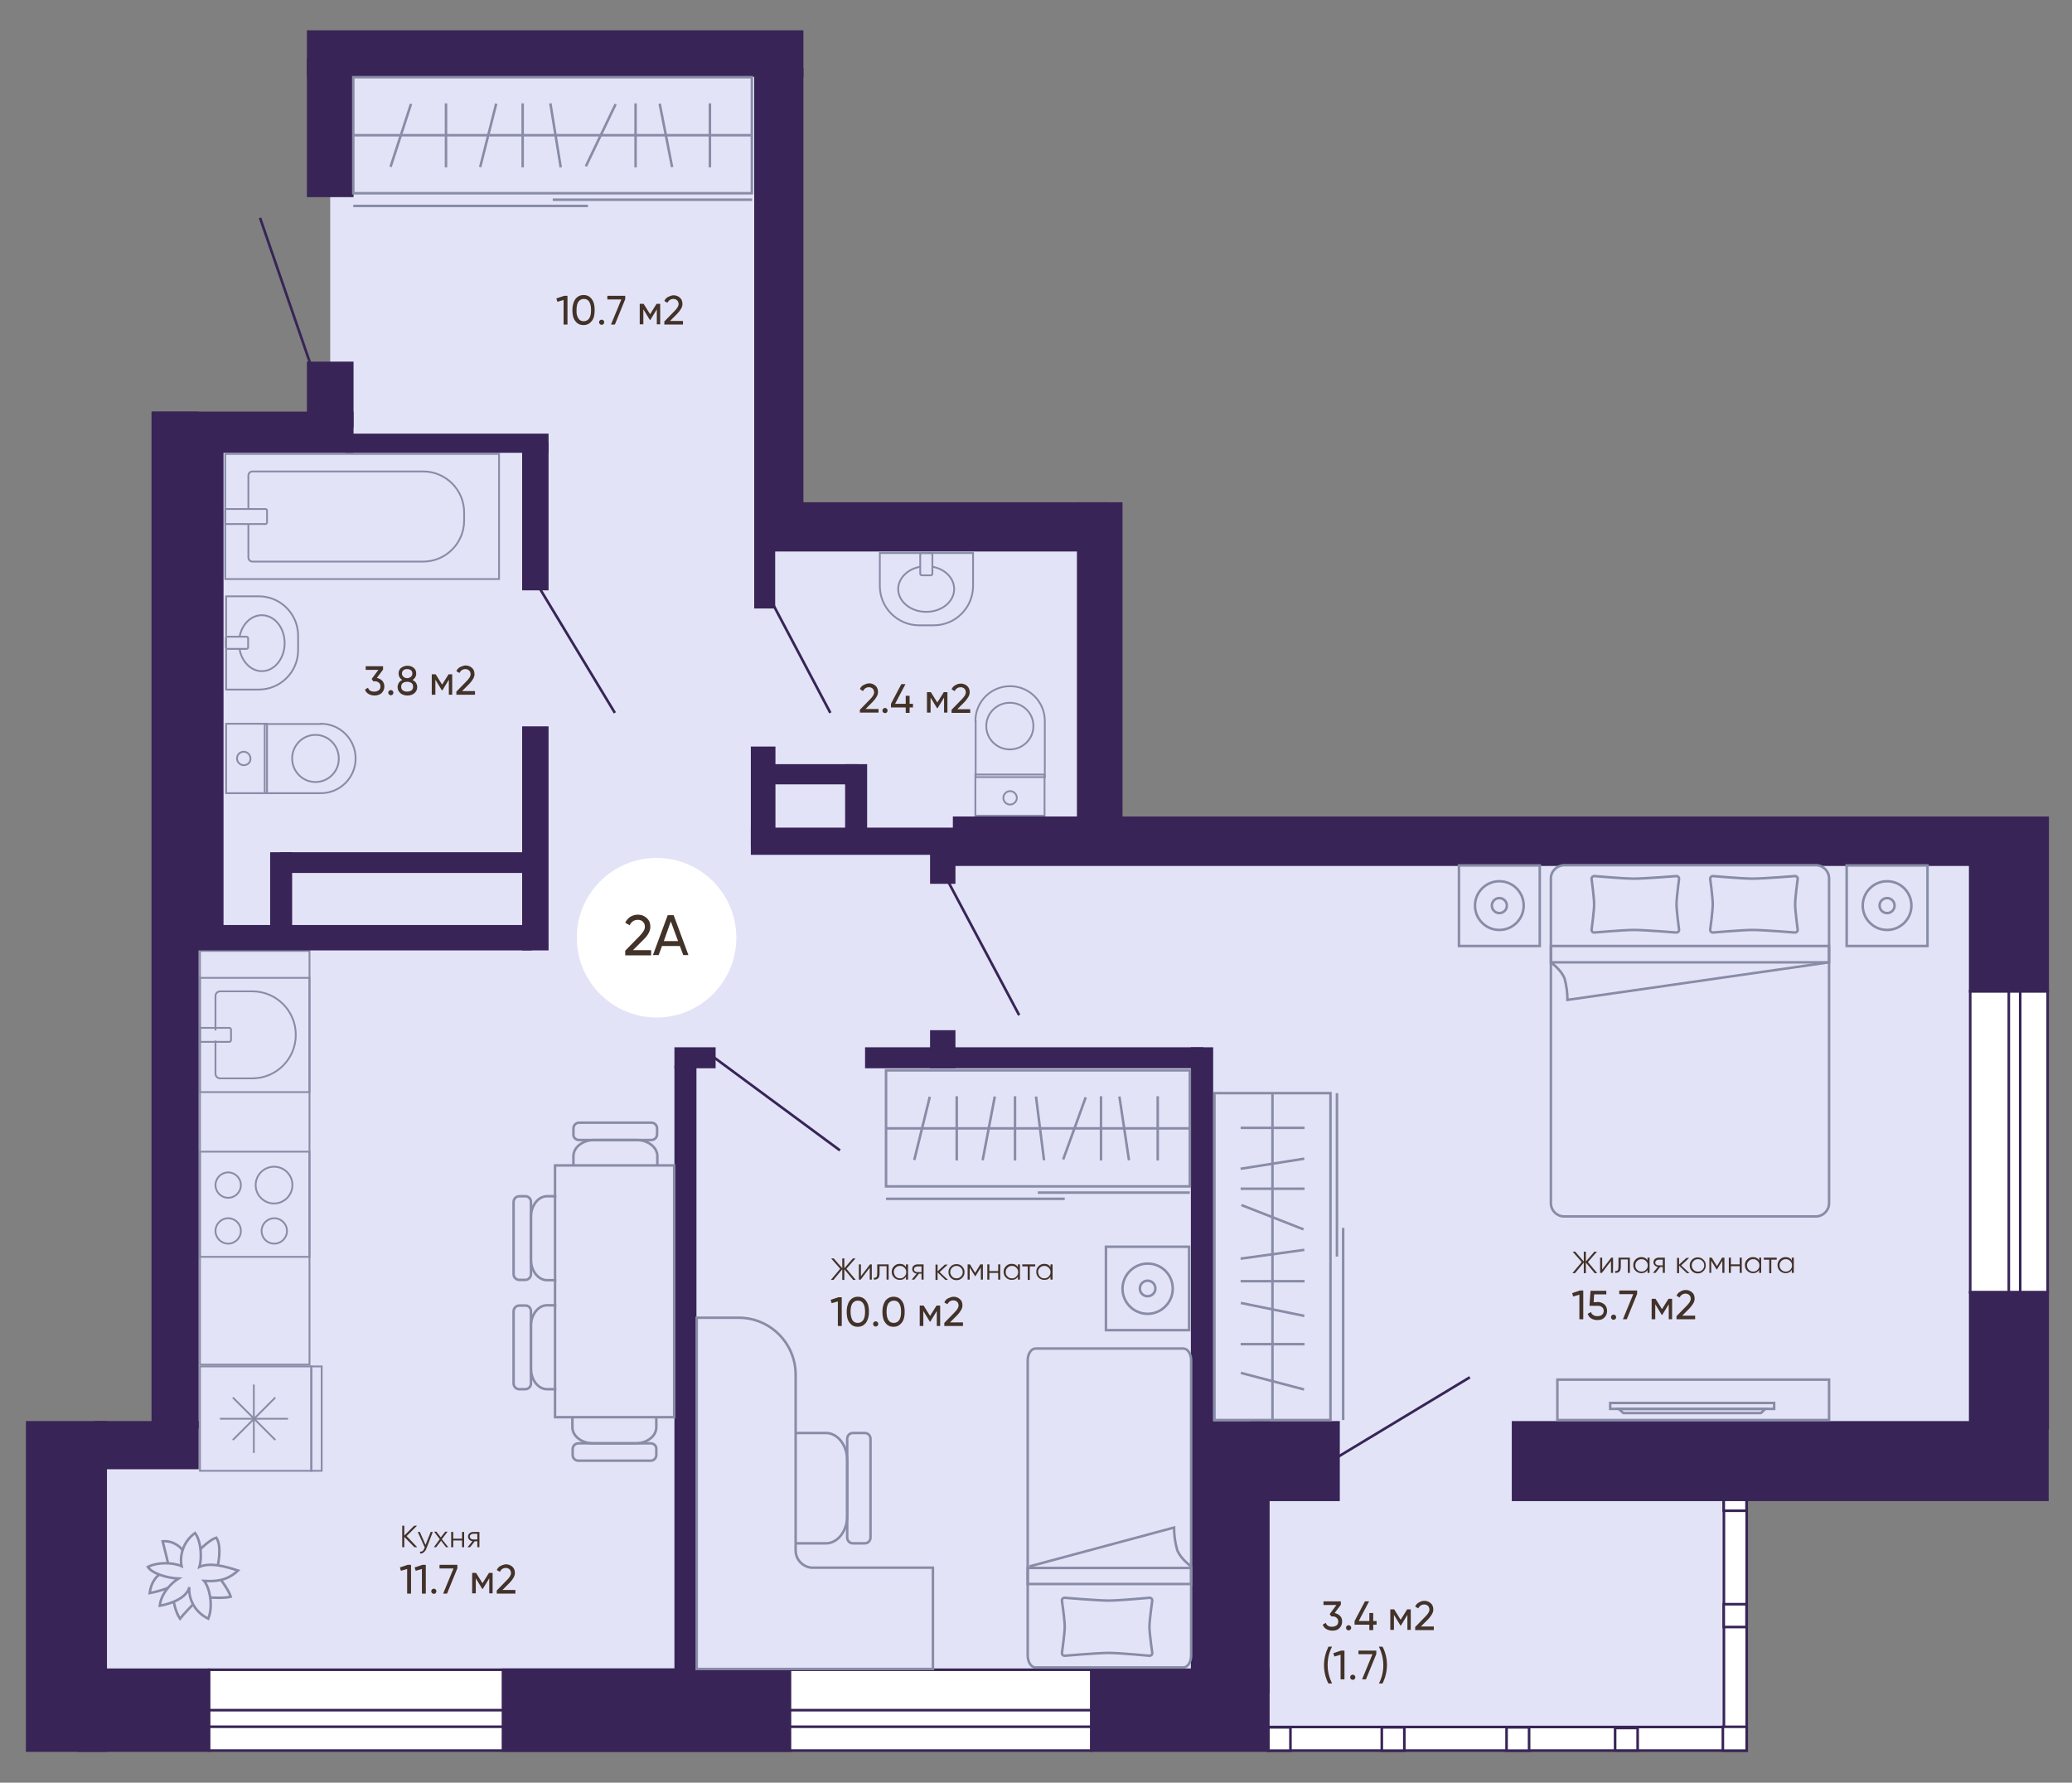 <?xml version="1.0" encoding="utf-8"?> <svg xmlns="http://www.w3.org/2000/svg" xmlns:xlink="http://www.w3.org/1999/xlink" version="1.1" x="0px" y="0px" width="800px" height="688.2px" viewBox="0 0 800 688.2" xml:space="preserve"><rect x="0" y="0" width="800" height="688.2" fill="#808080" stroke="none"/> <g id="Слой_1"> <polygon fill="#E3E3F8" points="674.4,675.8 674.4,579.3 790.5,579.3 790.5,321.1 424.6,321.1 424.6,203.5 300.9,203.5 300.9,20.7 127.5,20.7 127.5,166.9 67.5,166.9 67.5,558.8 23.9,558.8 23.9,675.8 "></polygon> <g> <polygon fill="#FFFFFF" stroke="#382456" stroke-miterlimit="10" points="489.7,675.8 674.4,675.8 674.4,575.4 665.6,575.4 665.6,666.7 489.7,666.7 "></polygon> <rect x="489.7" y="666.7" transform="matrix(-1 -4.443658e-11 4.443658e-11 -1 987.94 1342.536)" fill="#FFFFFF" stroke="#382456" stroke-miterlimit="10" width="8.6" height="9"></rect> <rect x="533.5" y="666.7" transform="matrix(-1 -4.614765e-11 4.614765e-11 -1 1075.713 1342.536)" fill="#FFFFFF" stroke="#382456" stroke-miterlimit="10" width="8.7" height="9"></rect> <rect x="581.7" y="666.7" transform="matrix(-1 -4.572799e-11 4.572799e-11 -1 1172.082 1342.536)" fill="#FFFFFF" stroke="#382456" stroke-miterlimit="10" width="8.7" height="9"></rect> <rect x="623.6" y="667.1" transform="matrix(-1 -4.593804e-11 4.593804e-11 -1 1255.896 1342.876)" fill="#FFFFFF" stroke="#382456" stroke-miterlimit="10" width="8.7" height="8.7"></rect> <rect x="665.2" y="666.6" transform="matrix(-1 -4.546553e-11 4.546553e-11 -1 1339.596 1342.424)" fill="#FFFFFF" stroke="#382456" stroke-miterlimit="10" width="9.2" height="9.2"></rect> <rect x="665.6" y="619.2" transform="matrix(-1 -4.329704e-11 4.329704e-11 -1 1339.936 1247.299)" fill="#FFFFFF" stroke="#382456" stroke-miterlimit="10" width="8.8" height="8.8"></rect> <rect x="665.6" y="575.4" transform="matrix(-1 -4.535895e-11 4.535895e-11 -1 1339.936 1158.621)" fill="#FFFFFF" stroke="#382456" stroke-miterlimit="10" width="8.8" height="7.9"></rect> </g> <rect x="80.7" y="644.6" fill="#FFFFFF" stroke="#382456" stroke-miterlimit="10" width="340.7" height="31.2"></rect> <rect x="80.7" y="660.2" fill="#FFFFFF" stroke="#382456" stroke-miterlimit="10" width="340.7" height="6.4"></rect> <rect x="760.7" y="382.6" fill="#FFFFFF" stroke="#382456" stroke-miterlimit="10" width="29.9" height="116.3"></rect> <rect x="775.6" y="382.6" fill="#FFFFFF" stroke="#382456" stroke-miterlimit="10" width="4.4" height="116.3"></rect> <line fill="#FFFFFF" stroke="#382456" stroke-miterlimit="10" x1="320.6" y1="275.2" x2="295.3" y2="227.3"></line> <line fill="#FFFFFF" stroke="#382456" stroke-miterlimit="10" x1="393.5" y1="391.9" x2="364" y2="336.4"></line> <line fill="#FFFFFF" stroke="#382456" stroke-miterlimit="10" x1="324.3" y1="444.1" x2="275.8" y2="408.3"></line> <line fill="#FFFFFF" stroke="#382456" stroke-miterlimit="10" x1="237.4" y1="275.2" x2="204.9" y2="221.4"></line> <line fill="#FFFFFF" stroke="#382456" stroke-miterlimit="10" x1="567.5" y1="531.7" x2="510.3" y2="566.2"></line> <line fill="#FFFFFF" stroke="#382456" stroke-miterlimit="10" x1="100.4" y1="84.1" x2="122.7" y2="148.8"></line> <g> <path fill="#423228" d="M161.1,597.3H160l-3.9-4v4h-0.8V589h0.8v3.8l3.8-3.8h1.1l-4,4L161.1,597.3z"></path> <path fill="#423228" d="M166.3,591.4h0.8l-2.5,6.5c-0.2,0.6-0.6,1-1,1.4c-0.4,0.3-0.9,0.5-1.4,0.4V599c0.7,0.1,1.3-0.3,1.6-1.2 l0.2-0.4l-2.7-6h0.8l2.2,5L166.3,591.4z"></path> <path fill="#423228" d="M173.1,597.3h-0.9l-1.9-2.5l-1.9,2.5h-0.9l2.3-3.1l-2.2-2.9h0.9l1.7,2.2l1.7-2.2h0.9l-2.2,2.9L173.1,597.3 z"></path> <path fill="#423228" d="M178.4,591.4h0.8v5.9h-0.8v-2.6H175v2.6h-0.8v-5.9h0.8v2.6h3.4V591.4z"></path> <path fill="#423228" d="M185.1,591.4v5.9h-0.8V595h-1l-1.8,2.3h-1l1.9-2.3c-0.5-0.1-0.9-0.3-1.2-0.6c-0.3-0.3-0.5-0.7-0.5-1.2 c0-0.5,0.2-1,0.6-1.3c0.4-0.3,0.9-0.5,1.4-0.5H185.1z M182.7,594.3h1.6v-2.2h-1.6c-0.3,0-0.6,0.1-0.9,0.3s-0.4,0.5-0.4,0.8 s0.1,0.6,0.4,0.8S182.4,594.3,182.7,594.3z"></path> </g> <g> <path fill="#423228" d="M157.4,604.1h1.3v11.1h-1.5v-9.5l-2.4,0.7l-0.4-1.3L157.4,604.1z"></path> <path fill="#423228" d="M163.1,604.1h1.3v11.1h-1.5v-9.5l-2.4,0.7l-0.4-1.3L163.1,604.1z"></path> <path fill="#423228" d="M167.5,615.3c-0.3,0-0.5-0.1-0.7-0.3c-0.2-0.2-0.3-0.4-0.3-0.7c0-0.3,0.1-0.5,0.3-0.7 c0.2-0.2,0.4-0.3,0.7-0.3c0.3,0,0.5,0.1,0.7,0.3c0.2,0.2,0.3,0.4,0.3,0.7c0,0.3-0.1,0.5-0.3,0.7 C168.1,615.2,167.8,615.3,167.5,615.3z"></path> <path fill="#423228" d="M169.7,604.1h6.9v1.3l-4,9.8h-1.5l4-9.7h-5.4V604.1z"></path> <path fill="#423228" d="M190.2,607.2v7.9h-1.3v-5.8l-2.5,4.1h-0.2l-2.5-4.1v5.8h-1.4v-7.9h1.5l2.5,4l2.5-4H190.2z"></path> <path fill="#423228" d="M191.8,615.2V614l3.9-4c1-1,1.6-1.9,1.6-2.7c0-0.6-0.2-1.1-0.6-1.5c-0.4-0.3-0.8-0.5-1.4-0.5 c-1,0-1.8,0.5-2.3,1.5l-1.2-0.7c0.3-0.7,0.8-1.3,1.5-1.6s1.3-0.6,2.1-0.6c0.9,0,1.7,0.3,2.4,0.9c0.7,0.6,1,1.4,1,2.5 c0,1.1-0.7,2.3-2,3.7l-2.8,2.8h5v1.4H191.8z"></path> </g> <g> <path fill="#423228" d="M330.4,494.1h-1L326,490v4.1h-0.8V490l-3.4,4.1h-1l3.6-4.3l-3.5-4h1l3.3,3.8v-3.8h0.8v3.8l3.3-3.8h1 l-3.5,4L330.4,494.1z"></path> <path fill="#423228" d="M335.9,488.1h0.7v5.9h-0.8v-4.6l-3.5,4.6h-0.7v-5.9h0.8v4.6L335.9,488.1z"></path> <path fill="#423228" d="M343.1,488.1v5.9h-0.8v-5.2h-2.7v2.7c0,1-0.2,1.7-0.6,2c-0.4,0.4-0.9,0.5-1.6,0.5v-0.7 c0.5,0,0.8-0.1,1-0.3c0.2-0.3,0.3-0.8,0.3-1.5v-3.4H343.1z"></path> <path fill="#423228" d="M349.8,488.1h0.8v5.9h-0.8v-1.2c-0.5,0.9-1.3,1.3-2.4,1.3c-0.8,0-1.6-0.3-2.2-0.9 c-0.6-0.6-0.9-1.3-0.9-2.2c0-0.9,0.3-1.6,0.9-2.2c0.6-0.6,1.3-0.9,2.2-0.9c1.1,0,1.9,0.4,2.4,1.3V488.1z M345.8,492.8 c0.5,0.5,1,0.7,1.7,0.7c0.7,0,1.2-0.2,1.7-0.7s0.7-1,0.7-1.7c0-0.7-0.2-1.2-0.7-1.7s-1-0.7-1.7-0.7c-0.7,0-1.2,0.2-1.7,0.7 c-0.5,0.5-0.7,1-0.7,1.7C345.2,491.8,345.4,492.3,345.8,492.8z"></path> <path fill="#423228" d="M356.6,488.1v5.9h-0.8v-2.3h-1l-1.8,2.3h-1l1.9-2.3c-0.5-0.1-0.9-0.3-1.2-0.6c-0.3-0.3-0.5-0.7-0.5-1.2 c0-0.5,0.2-1,0.6-1.3c0.4-0.3,0.9-0.5,1.4-0.5H356.6z M354.2,491.1h1.6v-2.2h-1.6c-0.3,0-0.6,0.1-0.9,0.3s-0.4,0.5-0.4,0.8 s0.1,0.6,0.4,0.8S353.8,491.1,354.2,491.1z"></path> <path fill="#423228" d="M366,494.1h-1l-3-2.9v2.9h-0.8v-5.9h0.8v2.6l2.8-2.6h1.1l-3.1,2.9L366,494.1z"></path> <path fill="#423228" d="M371.5,493.3c-0.6,0.6-1.3,0.9-2.2,0.9c-0.9,0-1.6-0.3-2.2-0.9c-0.6-0.6-0.9-1.3-0.9-2.2 c0-0.9,0.3-1.6,0.9-2.2c0.6-0.6,1.3-0.9,2.2-0.9c0.9,0,1.6,0.3,2.2,0.9c0.6,0.6,0.9,1.3,0.9,2.2 C372.4,492,372.1,492.7,371.5,493.3z M367.6,492.8c0.5,0.5,1,0.7,1.7,0.7c0.7,0,1.2-0.2,1.7-0.7s0.7-1,0.7-1.7 c0-0.7-0.2-1.2-0.7-1.7s-1-0.7-1.7-0.7c-0.7,0-1.2,0.2-1.7,0.7c-0.5,0.5-0.7,1-0.7,1.7C366.9,491.8,367.2,492.3,367.6,492.8z"></path> <path fill="#423228" d="M379.5,488.1v5.9h-0.8v-4.7l-2.1,3.4h-0.1l-2.1-3.4v4.7h-0.8v-5.9h0.9l2,3.3l2-3.3H379.5z"></path> <path fill="#423228" d="M385.4,488.1h0.8v5.9h-0.8v-2.6H382v2.6h-0.8v-5.9h0.8v2.6h3.4V488.1z"></path> <path fill="#423228" d="M393,488.1h0.8v5.9H393v-1.2c-0.5,0.9-1.3,1.3-2.4,1.3c-0.8,0-1.6-0.3-2.2-0.9c-0.6-0.6-0.9-1.3-0.9-2.2 c0-0.9,0.3-1.6,0.9-2.2c0.6-0.6,1.3-0.9,2.2-0.9c1.1,0,1.9,0.4,2.4,1.3V488.1z M389,492.8c0.5,0.5,1,0.7,1.7,0.7s1.2-0.2,1.7-0.7 s0.7-1,0.7-1.7c0-0.7-0.2-1.2-0.7-1.7s-1-0.7-1.7-0.7s-1.2,0.2-1.7,0.7s-0.7,1-0.7,1.7C388.3,491.8,388.5,492.3,389,492.8z"></path> <path fill="#423228" d="M399.7,488.1v0.8h-2.1v5.2h-0.8v-5.2h-2.1v-0.8H399.7z"></path> <path fill="#423228" d="M405.6,488.1h0.8v5.9h-0.8v-1.2c-0.5,0.9-1.3,1.3-2.4,1.3c-0.8,0-1.6-0.3-2.2-0.9 c-0.6-0.6-0.9-1.3-0.9-2.2c0-0.9,0.3-1.6,0.9-2.2c0.6-0.6,1.3-0.9,2.2-0.9c1.1,0,1.9,0.4,2.4,1.3V488.1z M401.5,492.8 c0.5,0.5,1,0.7,1.7,0.7s1.2-0.2,1.7-0.7s0.7-1,0.7-1.7c0-0.7-0.2-1.2-0.7-1.7s-1-0.7-1.7-0.7s-1.2,0.2-1.7,0.7s-0.7,1-0.7,1.7 C400.9,491.8,401.1,492.3,401.5,492.8z"></path> </g> <g> <path fill="#423228" d="M323.7,500.8h1.3v11.1h-1.5v-9.5l-2.4,0.7l-0.4-1.3L323.7,500.8z"></path> <path fill="#423228" d="M334.4,510.6c-0.8,1-1.8,1.6-3.2,1.6c-1.4,0-2.4-0.5-3.2-1.6c-0.8-1-1.1-2.4-1.1-4.2s0.4-3.1,1.1-4.2 c0.8-1,1.8-1.6,3.2-1.6c1.4,0,2.4,0.5,3.2,1.6s1.1,2.4,1.1,4.2S335.1,509.5,334.4,510.6z M329.1,509.6c0.5,0.8,1.2,1.1,2.1,1.1 c0.9,0,1.6-0.4,2.1-1.1c0.5-0.8,0.7-1.8,0.7-3.2s-0.2-2.4-0.7-3.2c-0.5-0.8-1.2-1.1-2.1-1.1c-0.9,0-1.6,0.4-2.1,1.1 c-0.5,0.8-0.7,1.8-0.7,3.2C328.4,507.7,328.7,508.8,329.1,509.6z"></path> <path fill="#423228" d="M338.1,512.1c-0.3,0-0.5-0.1-0.7-0.3c-0.2-0.2-0.3-0.4-0.3-0.7c0-0.3,0.1-0.5,0.3-0.7 c0.2-0.2,0.4-0.3,0.7-0.3c0.3,0,0.5,0.1,0.7,0.3c0.2,0.2,0.3,0.4,0.3,0.7c0,0.3-0.1,0.5-0.3,0.7 C338.7,512,338.4,512.1,338.1,512.1z"></path> <path fill="#423228" d="M348.2,510.6c-0.8,1-1.8,1.6-3.2,1.6c-1.4,0-2.4-0.5-3.2-1.6c-0.8-1-1.1-2.4-1.1-4.2s0.4-3.1,1.1-4.2 c0.8-1,1.8-1.6,3.2-1.6c1.4,0,2.4,0.5,3.2,1.6s1.1,2.4,1.1,4.2S349,509.5,348.2,510.6z M343,509.6c0.5,0.8,1.2,1.1,2.1,1.1 c0.9,0,1.6-0.4,2.1-1.1c0.5-0.8,0.7-1.8,0.7-3.2s-0.2-2.4-0.7-3.2c-0.5-0.8-1.2-1.1-2.1-1.1c-0.9,0-1.6,0.4-2.1,1.1 c-0.5,0.8-0.7,1.8-0.7,3.2C342.3,507.7,342.5,508.8,343,509.6z"></path> <path fill="#423228" d="M363,504v7.9h-1.3v-5.8l-2.5,4.1H359l-2.5-4.1v5.8h-1.4V504h1.5l2.5,4l2.5-4H363z"></path> <path fill="#423228" d="M364.6,511.9v-1.2l3.9-4c1-1,1.6-1.9,1.6-2.7c0-0.6-0.2-1.1-0.6-1.5c-0.4-0.3-0.8-0.5-1.4-0.5 c-1,0-1.8,0.5-2.3,1.5l-1.2-0.7c0.3-0.7,0.8-1.3,1.5-1.6s1.3-0.6,2.1-0.6c0.9,0,1.7,0.3,2.4,0.9c0.7,0.6,1,1.4,1,2.5 c0,1.1-0.7,2.3-2,3.7l-2.8,2.8h5v1.4H364.6z"></path> </g> <g> <path fill="#423228" d="M616.7,491.5h-1l-3.4-4.1v4.1h-0.8v-4.1l-3.4,4.1h-1l3.6-4.3l-3.5-4h1l3.3,3.8v-3.8h0.8v3.8l3.3-3.8h1 l-3.5,4L616.7,491.5z"></path> <path fill="#423228" d="M622.1,485.5h0.7v5.9H622v-4.6l-3.5,4.6h-0.7v-5.9h0.8v4.6L622.1,485.5z"></path> <path fill="#423228" d="M629.3,485.5v5.9h-0.8v-5.2h-2.7v2.7c0,1-0.2,1.7-0.6,2c-0.4,0.4-0.9,0.5-1.6,0.5v-0.7 c0.5,0,0.8-0.1,1-0.3c0.2-0.3,0.3-0.8,0.3-1.5v-3.4H629.3z"></path> <path fill="#423228" d="M636.1,485.5h0.8v5.9h-0.8v-1.2c-0.5,0.9-1.3,1.3-2.4,1.3c-0.8,0-1.6-0.3-2.2-0.9 c-0.6-0.6-0.9-1.3-0.9-2.2c0-0.9,0.3-1.6,0.9-2.2c0.6-0.6,1.3-0.9,2.2-0.9c1.1,0,1.9,0.4,2.4,1.3V485.5z M632.1,490.2 c0.5,0.5,1,0.7,1.7,0.7s1.2-0.2,1.7-0.7s0.7-1,0.7-1.7c0-0.7-0.2-1.2-0.7-1.7s-1-0.7-1.7-0.7s-1.2,0.2-1.7,0.7s-0.7,1-0.7,1.7 C631.4,489.2,631.6,489.7,632.1,490.2z"></path> <path fill="#423228" d="M642.8,485.5v5.9H642v-2.3h-1l-1.8,2.3h-1l1.9-2.3c-0.5-0.1-0.9-0.3-1.2-0.6c-0.3-0.3-0.5-0.7-0.5-1.2 c0-0.5,0.2-1,0.6-1.3c0.4-0.3,0.9-0.5,1.4-0.5H642.8z M640.4,488.5h1.6v-2.2h-1.6c-0.3,0-0.6,0.1-0.9,0.3 c-0.2,0.2-0.4,0.5-0.4,0.8s0.1,0.6,0.4,0.8C639.8,488.4,640.1,488.5,640.4,488.5z"></path> <path fill="#423228" d="M652.3,491.5h-1l-3-2.9v2.9h-0.8v-5.9h0.8v2.6l2.8-2.6h1.1l-3.1,2.9L652.3,491.5z"></path> <path fill="#423228" d="M657.7,490.7c-0.6,0.6-1.3,0.9-2.2,0.9c-0.9,0-1.6-0.3-2.2-0.9c-0.6-0.6-0.9-1.3-0.9-2.2 c0-0.9,0.3-1.6,0.9-2.2c0.6-0.6,1.3-0.9,2.2-0.9c0.9,0,1.6,0.3,2.2,0.9c0.6,0.6,0.9,1.3,0.9,2.2 C658.6,489.4,658.3,490.1,657.7,490.7z M653.9,490.2c0.5,0.5,1,0.7,1.7,0.7s1.2-0.2,1.7-0.7s0.7-1,0.7-1.7c0-0.7-0.2-1.2-0.7-1.7 s-1-0.7-1.7-0.7s-1.2,0.2-1.7,0.7s-0.7,1-0.7,1.7C653.2,489.2,653.4,489.7,653.9,490.2z"></path> <path fill="#423228" d="M665.8,485.5v5.9H665v-4.7l-2.1,3.4h-0.1l-2.1-3.4v4.7H660v-5.9h0.9l2,3.3l2-3.3H665.8z"></path> <path fill="#423228" d="M671.7,485.5h0.8v5.9h-0.8v-2.6h-3.4v2.6h-0.8v-5.9h0.8v2.6h3.4V485.5z"></path> <path fill="#423228" d="M679.2,485.5h0.8v5.9h-0.8v-1.2c-0.5,0.9-1.3,1.3-2.4,1.3c-0.8,0-1.6-0.3-2.2-0.9 c-0.6-0.6-0.9-1.3-0.9-2.2c0-0.9,0.3-1.6,0.9-2.2c0.6-0.6,1.3-0.9,2.2-0.9c1.1,0,1.9,0.4,2.4,1.3V485.5z M675.2,490.2 c0.5,0.5,1,0.7,1.7,0.7s1.2-0.2,1.7-0.7s0.7-1,0.7-1.7c0-0.7-0.2-1.2-0.7-1.7s-1-0.7-1.7-0.7s-1.2,0.2-1.7,0.7s-0.7,1-0.7,1.7 C674.5,489.2,674.8,489.7,675.2,490.2z"></path> <path fill="#423228" d="M686,485.5v0.8h-2.1v5.2h-0.8v-5.2H681v-0.8H686z"></path> <path fill="#423228" d="M691.8,485.5h0.8v5.9h-0.8v-1.2c-0.5,0.9-1.3,1.3-2.4,1.3c-0.8,0-1.6-0.3-2.2-0.9 c-0.6-0.6-0.9-1.3-0.9-2.2c0-0.9,0.3-1.6,0.9-2.2c0.6-0.6,1.3-0.9,2.2-0.9c1.1,0,1.9,0.4,2.4,1.3V485.5z M687.8,490.2 c0.5,0.5,1,0.7,1.7,0.7s1.2-0.2,1.7-0.7s0.7-1,0.7-1.7c0-0.7-0.2-1.2-0.7-1.7s-1-0.7-1.7-0.7s-1.2,0.2-1.7,0.7s-0.7,1-0.7,1.7 C687.1,489.2,687.3,489.7,687.8,490.2z"></path> </g> <g> <path fill="#423228" d="M610,498.2h1.3v11.1h-1.5v-9.5l-2.4,0.7l-0.4-1.3L610,498.2z"></path> <path fill="#423228" d="M616.7,502.6c1,0,1.9,0.3,2.7,0.9c0.7,0.6,1.1,1.5,1.1,2.6c0,1.1-0.4,1.9-1.1,2.6s-1.6,0.9-2.7,0.9 c-0.8,0-1.6-0.2-2.3-0.6s-1.1-1-1.4-1.8l1.3-0.7c0.1,0.5,0.4,0.9,0.9,1.2s0.9,0.4,1.6,0.4c0.7,0,1.3-0.2,1.7-0.5s0.7-0.9,0.7-1.5 c0-0.6-0.2-1.2-0.7-1.5c-0.4-0.4-1-0.5-1.7-0.5h-3.1l0.4-5.8h6.1v1.4h-4.7l-0.2,3H616.7z"></path> <path fill="#423228" d="M623,509.5c-0.3,0-0.5-0.1-0.7-0.3s-0.3-0.4-0.3-0.7c0-0.3,0.1-0.5,0.3-0.7c0.2-0.2,0.4-0.3,0.7-0.3 c0.3,0,0.5,0.1,0.7,0.3c0.2,0.2,0.3,0.4,0.3,0.7c0,0.3-0.1,0.5-0.3,0.7C623.5,509.4,623.3,509.5,623,509.5z"></path> <path fill="#423228" d="M625.2,498.2h6.9v1.3l-4,9.8h-1.5l4-9.7h-5.4V498.2z"></path> <path fill="#423228" d="M645.6,501.4v7.9h-1.3v-5.8l-2.5,4.1h-0.2l-2.5-4.1v5.8h-1.4v-7.9h1.5l2.5,4l2.5-4H645.6z"></path> <path fill="#423228" d="M647.3,509.3v-1.2l3.9-4c1-1,1.6-1.9,1.6-2.7c0-0.6-0.2-1.1-0.6-1.5c-0.4-0.3-0.8-0.5-1.4-0.5 c-1,0-1.8,0.5-2.3,1.5l-1.2-0.7c0.3-0.7,0.8-1.3,1.5-1.6c0.6-0.4,1.3-0.6,2.1-0.6c0.9,0,1.7,0.3,2.4,0.9c0.7,0.6,1,1.4,1,2.5 c0,1.1-0.7,2.3-2,3.7l-2.8,2.8h5v1.4H647.3z"></path> </g> <g> <path fill="#423228" d="M145.5,261.7c0.8,0.2,1.5,0.5,2.1,1.1c0.5,0.6,0.8,1.3,0.8,2.2c0,1.1-0.4,1.9-1.1,2.6 c-0.7,0.6-1.6,0.9-2.7,0.9c-0.8,0-1.6-0.2-2.3-0.6c-0.7-0.4-1.1-0.9-1.4-1.7l1.2-0.7c0.3,1,1.1,1.5,2.4,1.5c0.7,0,1.2-0.2,1.7-0.5 s0.7-0.9,0.7-1.5c0-0.6-0.2-1.2-0.7-1.5c-0.4-0.4-1-0.5-1.7-0.5h-0.4l-0.6-0.9l2.6-3.5h-4.9v-1.4h6.7v1.3L145.5,261.7z"></path> <path fill="#423228" d="M150.9,268.4c-0.3,0-0.5-0.1-0.7-0.3c-0.2-0.2-0.3-0.4-0.3-0.7c0-0.3,0.1-0.5,0.3-0.7 c0.2-0.2,0.4-0.3,0.7-0.3c0.3,0,0.5,0.1,0.7,0.3c0.2,0.2,0.3,0.4,0.3,0.7c0,0.3-0.1,0.5-0.3,0.7 C151.5,268.3,151.2,268.4,150.9,268.4z"></path> <path fill="#423228" d="M159.3,262.5c0.5,0.3,1,0.6,1.3,1.1c0.3,0.5,0.5,1,0.5,1.6c0,1-0.4,1.8-1.1,2.4s-1.6,0.9-2.7,0.9 c-1.1,0-2-0.3-2.7-0.9s-1.1-1.4-1.1-2.4c0-0.6,0.2-1.1,0.5-1.6c0.3-0.5,0.7-0.8,1.3-1.1c-0.9-0.6-1.4-1.4-1.4-2.4 c0-1,0.3-1.8,1-2.3c0.7-0.5,1.5-0.8,2.4-0.8c1,0,1.8,0.3,2.4,0.8c0.7,0.5,1,1.3,1,2.3C160.7,261.1,160.2,261.9,159.3,262.5z M157.2,267c0.7,0,1.3-0.2,1.7-0.5c0.4-0.3,0.6-0.8,0.6-1.4c0-0.6-0.2-1.1-0.6-1.4c-0.4-0.3-1-0.5-1.7-0.5c-0.7,0-1.3,0.2-1.7,0.5 s-0.6,0.8-0.6,1.4c0,0.6,0.2,1.1,0.6,1.4S156.5,267,157.2,267z M157.2,258.3c-0.6,0-1,0.1-1.4,0.4c-0.4,0.3-0.6,0.7-0.6,1.3 c0,0.6,0.2,1,0.6,1.3c0.4,0.3,0.8,0.5,1.4,0.5s1-0.2,1.4-0.5c0.4-0.3,0.6-0.7,0.6-1.3c0-0.6-0.2-1-0.6-1.3 S157.8,258.3,157.2,258.3z"></path> <path fill="#423228" d="M174.6,260.3v7.9h-1.3v-5.8l-2.5,4.1h-0.2l-2.5-4.1v5.8h-1.4v-7.9h1.5l2.5,4l2.5-4H174.6z"></path> <path fill="#423228" d="M176.2,268.2V267l3.9-4c1-1,1.6-1.9,1.6-2.7c0-0.6-0.2-1.1-0.6-1.5c-0.4-0.3-0.8-0.5-1.4-0.5 c-1,0-1.8,0.5-2.3,1.5l-1.2-0.7c0.3-0.7,0.8-1.3,1.5-1.6s1.3-0.6,2.1-0.6c0.9,0,1.7,0.3,2.4,0.9c0.7,0.6,1,1.4,1,2.5 c0,1.1-0.7,2.3-2,3.7l-2.8,2.8h5v1.4H176.2z"></path> </g> <g> <path fill="#423228" d="M332,275.2V274l3.9-4c1-1,1.6-1.9,1.6-2.7c0-0.6-0.2-1.1-0.6-1.5c-0.4-0.3-0.8-0.5-1.4-0.5 c-1,0-1.8,0.5-2.3,1.5L332,266c0.3-0.7,0.8-1.3,1.5-1.6s1.3-0.6,2.1-0.6c0.9,0,1.7,0.3,2.4,0.9c0.7,0.6,1,1.4,1,2.5 c0,1.1-0.7,2.3-2,3.7l-2.8,2.8h5v1.4H332z"></path> <path fill="#423228" d="M341.7,275.3c-0.3,0-0.5-0.1-0.7-0.3c-0.2-0.2-0.3-0.4-0.3-0.7c0-0.3,0.1-0.5,0.3-0.7 c0.2-0.2,0.4-0.3,0.7-0.3c0.3,0,0.5,0.1,0.7,0.3c0.2,0.2,0.3,0.4,0.3,0.7c0,0.3-0.1,0.5-0.3,0.7 C342.3,275.2,342,275.3,341.7,275.3z"></path> <path fill="#423228" d="M352.5,271.7v1.4h-1.3v2.1h-1.5v-2.1H344v-1.4l4-7.6h1.6l-4,7.6h4.1v-3.1h1.5v3.1H352.5z"></path> <path fill="#423228" d="M365.8,267.2v7.9h-1.3v-5.8l-2.5,4.1h-0.2l-2.5-4.1v5.8h-1.4v-7.9h1.5l2.5,4l2.5-4H365.8z"></path> <path fill="#423228" d="M367.4,275.2V274l3.9-4c1-1,1.6-1.9,1.6-2.7c0-0.6-0.2-1.1-0.6-1.5c-0.4-0.3-0.8-0.5-1.4-0.5 c-1,0-1.8,0.5-2.3,1.5l-1.2-0.7c0.3-0.7,0.8-1.3,1.5-1.6c0.6-0.4,1.3-0.6,2.1-0.6c0.9,0,1.7,0.3,2.4,0.9c0.7,0.6,1,1.4,1,2.5 c0,1.1-0.7,2.3-2,3.7l-2.8,2.8h5v1.4H367.4z"></path> </g> <g> <path fill="#423228" d="M217.8,114.2h1.3v11.1h-1.5v-9.5l-2.4,0.7l-0.4-1.3L217.8,114.2z"></path> <path fill="#423228" d="M228.5,123.9c-0.8,1-1.8,1.6-3.2,1.6c-1.4,0-2.4-0.5-3.2-1.6c-0.8-1-1.1-2.4-1.1-4.2 c0-1.7,0.4-3.1,1.1-4.2c0.8-1,1.8-1.6,3.2-1.6c1.4,0,2.4,0.5,3.2,1.6s1.1,2.4,1.1,4.2C229.6,121.5,229.3,122.9,228.5,123.9z M223.3,122.9c0.5,0.8,1.2,1.1,2.1,1.1c0.9,0,1.6-0.4,2.1-1.1c0.5-0.8,0.7-1.8,0.7-3.2c0-1.4-0.2-2.4-0.7-3.2 c-0.5-0.8-1.2-1.1-2.1-1.1c-0.9,0-1.6,0.4-2.1,1.1c-0.5,0.8-0.7,1.8-0.7,3.2C222.5,121.1,222.8,122.1,223.3,122.9z"></path> <path fill="#423228" d="M232.3,125.4c-0.3,0-0.5-0.1-0.7-0.3c-0.2-0.2-0.3-0.4-0.3-0.7c0-0.3,0.1-0.5,0.3-0.7 c0.2-0.2,0.4-0.3,0.7-0.3c0.3,0,0.5,0.1,0.7,0.3c0.2,0.2,0.3,0.4,0.3,0.7c0,0.3-0.1,0.5-0.3,0.7 C232.8,125.3,232.6,125.4,232.3,125.4z"></path> <path fill="#423228" d="M234.5,114.2h6.9v1.3l-4,9.8h-1.5l4-9.7h-5.4V114.2z"></path> <path fill="#423228" d="M254.9,117.3v7.9h-1.3v-5.8l-2.5,4.1h-0.2l-2.5-4.1v5.8H247v-7.9h1.5l2.5,4l2.5-4H254.9z"></path> <path fill="#423228" d="M256.5,125.3v-1.2l3.9-4c1-1,1.6-1.9,1.6-2.7c0-0.6-0.2-1.1-0.6-1.5c-0.4-0.3-0.8-0.5-1.4-0.5 c-1,0-1.8,0.5-2.3,1.5l-1.2-0.7c0.3-0.7,0.8-1.3,1.5-1.6s1.3-0.6,2.1-0.6c0.9,0,1.7,0.3,2.4,0.9c0.7,0.6,1,1.4,1,2.5 c0,1.1-0.7,2.3-2,3.7l-2.8,2.8h5v1.4H256.5z"></path> </g> <g> <path fill="#423228" d="M515.3,622.7c0.8,0.2,1.5,0.5,2.1,1.1s0.8,1.3,0.8,2.2c0,1.1-0.4,1.9-1.1,2.6s-1.6,0.9-2.7,0.9 c-0.8,0-1.6-0.2-2.3-0.6c-0.7-0.4-1.1-0.9-1.4-1.7l1.2-0.7c0.3,1,1.1,1.5,2.4,1.5c0.7,0,1.2-0.2,1.7-0.5s0.7-0.9,0.7-1.5 c0-0.6-0.2-1.2-0.7-1.5c-0.4-0.4-1-0.5-1.7-0.5H514l-0.6-0.9l2.6-3.5H511v-1.4h6.7v1.3L515.3,622.7z"></path> <path fill="#423228" d="M520.7,629.4c-0.3,0-0.5-0.1-0.7-0.3s-0.3-0.4-0.3-0.7c0-0.3,0.1-0.5,0.3-0.7c0.2-0.2,0.4-0.3,0.7-0.3 c0.3,0,0.5,0.1,0.7,0.3c0.2,0.2,0.3,0.4,0.3,0.7c0,0.3-0.1,0.5-0.3,0.7C521.2,629.3,521,629.4,520.7,629.4z"></path> <path fill="#423228" d="M531.5,625.8v1.4h-1.3v2.1h-1.5v-2.1H523v-1.4l4-7.6h1.6l-4,7.6h4.1v-3.1h1.5v3.1H531.5z"></path> <path fill="#423228" d="M544.7,621.3v7.9h-1.3v-5.8l-2.5,4.1h-0.2l-2.5-4.1v5.8h-1.4v-7.9h1.5l2.5,4l2.5-4H544.7z"></path> <path fill="#423228" d="M546.4,629.3v-1.2l3.9-4c1-1,1.6-1.9,1.6-2.7c0-0.6-0.2-1.1-0.6-1.5c-0.4-0.3-0.8-0.5-1.4-0.5 c-1,0-1.8,0.5-2.3,1.5l-1.2-0.7c0.3-0.7,0.8-1.3,1.5-1.6c0.6-0.4,1.3-0.6,2.1-0.6c0.9,0,1.7,0.3,2.4,0.9c0.7,0.6,1,1.4,1,2.5 c0,1.1-0.7,2.3-2,3.7l-2.8,2.8h5v1.4H546.4z"></path> <path fill="#423228" d="M512.9,649.9c-1.2-2.3-1.7-4.7-1.7-7.1s0.6-4.8,1.7-7.1h1.4c-1.2,2.3-1.7,4.7-1.7,7.1s0.6,4.8,1.7,7.1 H512.9z"></path> <path fill="#423228" d="M517.8,637.2h1.3v11.1h-1.5v-9.5l-2.4,0.7l-0.4-1.3L517.8,637.2z"></path> <path fill="#423228" d="M522.3,648.5c-0.3,0-0.5-0.1-0.7-0.3s-0.3-0.4-0.3-0.7c0-0.3,0.1-0.5,0.3-0.7c0.2-0.2,0.4-0.3,0.7-0.3 c0.3,0,0.5,0.1,0.7,0.3c0.2,0.2,0.3,0.4,0.3,0.7c0,0.3-0.1,0.5-0.3,0.7C522.8,648.4,522.6,648.5,522.3,648.5z"></path> <path fill="#423228" d="M524.5,637.2h6.9v1.3l-4,9.8h-1.5l4-9.7h-5.4V637.2z"></path> <path fill="#423228" d="M533.8,649.9h-1.4c1.2-2.3,1.7-4.7,1.7-7.1s-0.6-4.8-1.7-7.1h1.4c1.2,2.3,1.7,4.7,1.7,7.1 S534.9,647.6,533.8,649.9z"></path> </g> <g> <path fill="#FFFFFF" d="M284.3,362c0,17-13.8,30.8-30.8,30.8c-17,0-30.8-13.8-30.8-30.8c0-17,13.8-30.8,30.8-30.8 C270.5,331.2,284.3,345,284.3,362"></path> <g> <path fill="#423228" d="M241.4,368.7V367l5.4-5.5c1.5-1.5,2.2-2.7,2.2-3.7c0-0.9-0.3-1.5-0.8-2s-1.2-0.7-1.9-0.7 c-1.5,0-2.5,0.7-3.2,2.1l-1.7-1c0.5-1,1.2-1.8,2-2.3c0.9-0.5,1.8-0.8,2.9-0.8c1.3,0,2.4,0.4,3.4,1.3c1,0.9,1.4,2,1.4,3.4 c0,1.6-0.9,3.3-2.8,5.1l-3.9,3.9h7v2H241.4z"></path> <path fill="#423228" d="M263.8,368.7l-1.3-3.5h-6.9l-1.3,3.5h-2.2l5.7-15.4h2.3l5.7,15.4H263.8z M256.3,363.3h5.5l-2.8-7.6 L256.3,363.3z"></path> </g> </g> <g> <rect x="77.2" y="527.5" fill="none" stroke="#888CA6" stroke-width="0.7" width="43" height="40.3"></rect> <rect x="120.2" y="527.5" fill="none" stroke="#888CA6" stroke-width="0.7" width="4" height="40.3"></rect> <line fill="none" stroke="#888CA6" stroke-width="0.7" x1="111.2" y1="547.7" x2="84.9" y2="547.7"></line> <line fill="none" stroke="#888CA6" stroke-width="0.7" x1="98" y1="534.5" x2="98" y2="560.9"></line> <line fill="none" stroke="#888CA6" stroke-width="0.7" x1="106.3" y1="539.5" x2="89.9" y2="555.9"></line> <line fill="none" stroke="#888CA6" stroke-width="0.7" x1="89.9" y1="539.5" x2="106.3" y2="555.9"></line> </g> <g> <path fill="none" stroke="#888CA6" stroke-width="0.7" d="M83.2,397.8v-13.3c0-1,0.8-1.8,1.8-1.8h12.4c9.3,0,16.8,7.5,16.8,16.8 c0,9.3-7.5,16.8-16.8,16.8H85c-1,0-1.8-0.8-1.8-1.8v-12.8"></path> <path fill="none" stroke="#888CA6" stroke-width="0.7" d="M88.5,402.2c0.4,0,0.7-0.3,0.7-0.7v-4c0-0.4-0.3-0.7-0.7-0.7H77.2v5.4 H88.5z"></path> <rect x="77.2" y="377.5" fill="none" stroke="#888CA6" stroke-width="0.7" width="42.3" height="44.1"></rect> </g> <rect x="77.2" y="367.1" fill="none" stroke="#888CA6" stroke-width="0.7" width="42.3" height="159.7"></rect> <g> <path fill="none" stroke="#888CA6" stroke-width="0.7" d="M88.1,480.1c-2.7,0-4.9-2.2-4.9-4.9c0-2.7,2.2-4.9,4.9-4.9 c2.7,0,4.9,2.2,4.9,4.9C93,477.9,90.8,480.1,88.1,480.1z"></path> <path fill="none" stroke="#888CA6" stroke-width="0.7" d="M112.9,457.5c0,3.9-3.2,7.1-7.1,7.1c-3.9,0-7.1-3.2-7.1-7.1 c0-3.9,3.2-7.1,7.1-7.1C109.7,450.4,112.9,453.5,112.9,457.5z"></path> <path fill="none" stroke="#888CA6" stroke-width="0.7" d="M101,475.2c0-2.7,2.2-4.9,4.9-4.9c2.7,0,4.9,2.2,4.9,4.9 c0,2.7-2.2,4.9-4.9,4.9C103.1,480.1,101,477.9,101,475.2z"></path> <path fill="none" stroke="#888CA6" stroke-width="0.7" d="M93,457.5c0,2.7-2.2,4.9-4.9,4.9c-2.7,0-4.9-2.2-4.9-4.9 c0-2.7,2.2-4.9,4.9-4.9C90.8,452.6,93,454.8,93,457.5z"></path> <rect x="77.2" y="444.6" fill="none" stroke="#888CA6" stroke-width="0.7" width="42.3" height="40.6"></rect> </g> <g> <path fill="none" stroke="#888CA6" stroke-width="0.7" d="M99.9,230.2c8.4,0,15.2,6.8,15.2,15.2v5.6c0,8.4-6.8,15.2-15.2,15.2 H87.3v-36H99.9z"></path> <path fill="none" stroke="#888CA6" stroke-width="0.7" d="M92.5,245.8c0.9-4.8,4.4-8.3,8.6-8.3c4.9,0,8.8,4.8,8.8,10.8 c0,5.9-3.9,10.8-8.8,10.8c-4.2,0-7.8-3.7-8.6-8.5"></path> <path fill="none" stroke="#888CA6" stroke-width="0.7" d="M95.2,245.8c0.3,0,0.6,0.3,0.6,0.6v3.5c0,0.3-0.3,0.6-0.6,0.6h-7.4 c-0.3,0-0.6-0.3-0.6-0.6v-3.5c0-0.3,0.3-0.6,0.6-0.6H95.2z"></path> </g> <g> <path fill="none" stroke="#888CA6" stroke-width="0.7" d="M375.7,226.2c0,8.4-6.8,15.2-15.2,15.2h-5.6c-8.4,0-15.2-6.8-15.2-15.2 v-12.7h36V226.2z"></path> <path fill="none" stroke="#888CA6" stroke-width="0.7" d="M360.1,218.8c4.8,0.9,8.3,4.4,8.3,8.6c0,4.9-4.8,8.8-10.8,8.8 c-5.9,0-10.8-3.9-10.8-8.8c0-4.2,3.7-7.8,8.5-8.6"></path> <path fill="none" stroke="#888CA6" stroke-width="0.7" d="M360,221.5c0,0.3-0.3,0.6-0.6,0.6h-3.5c-0.3,0-0.6-0.3-0.6-0.6v-7.4 c0-0.3,0.3-0.6,0.6-0.6h3.5c0.3,0,0.6,0.3,0.6,0.6V221.5z"></path> </g> <g> <polygon fill="none" stroke="#888CA6" stroke-width="0.7" points="103.1,279.4 103.1,292.8 103.1,306.2 87.3,306.2 87.3,279.4 "></polygon> <path fill="none" stroke="#888CA6" stroke-width="0.7" d="M123.9,279.4c7.4,0,13.4,6,13.4,13.4c0,7.4-6,13.4-13.4,13.4h-21.7 v-26.7H123.9z"></path> <path fill="none" stroke="#888CA6" stroke-width="0.7" d="M121.8,301.9c-5,0-9-4.1-9-9.1c0-5,4-9.1,9-9.1c5,0,9,4.1,9,9.1 C130.9,297.8,126.8,301.9,121.8,301.9z"></path> <path fill="none" stroke="#888CA6" stroke-width="0.7" d="M94.1,295.4c-1.4,0-2.6-1.2-2.6-2.6c0-1.5,1.2-2.6,2.6-2.6 c1.4,0,2.6,1.2,2.6,2.6C96.8,294.3,95.6,295.4,94.1,295.4z"></path> </g> <g> <polygon fill="none" stroke="#888CA6" stroke-width="0.7" points="376.6,299 389.9,299 403.3,299 403.3,314.9 376.6,314.9 "></polygon> <path fill="none" stroke="#888CA6" stroke-width="0.7" d="M376.6,278.3c0-7.4,6-13.4,13.4-13.4c7.4,0,13.4,6,13.4,13.4V300h-26.7 V278.3z"></path> <path fill="none" stroke="#888CA6" stroke-width="0.7" d="M399,280.3c0,5-4.1,9-9.1,9c-5,0-9.1-4-9.1-9c0-5,4.1-9,9.1-9 C395,271.3,399,275.3,399,280.3z"></path> <path fill="none" stroke="#888CA6" stroke-width="0.7" d="M392.6,308c0,1.4-1.2,2.6-2.6,2.6c-1.5,0-2.6-1.2-2.6-2.6 c0-1.4,1.2-2.6,2.6-2.6C391.4,305.4,392.6,306.6,392.6,308z"></path> </g> <g> <path fill="none" stroke="#888CA6" stroke-width="0.7" d="M95.9,202.3v12.9c0,0.9,0.7,1.6,1.6,1.6h65.9c8.7,0,15.8-7.1,15.8-15.8 v-3.2c0-8.7-7.1-15.8-15.8-15.8H97.5c-0.9,0-1.6,0.7-1.6,1.6v12.9"></path> <rect x="115.7" y="146.5" transform="matrix(-4.486563e-11 1 -1 -4.486563e-11 339.177 59.541)" fill="none" stroke="#888CA6" stroke-width="0.7" width="48.3" height="105.7"></rect> <path fill="none" stroke="#888CA6" stroke-width="0.7" d="M102.5,196.5c0.3,0,0.6,0.3,0.6,0.6v4.6c0,0.3-0.3,0.6-0.6,0.6H87v-5.8 H102.5z"></path> </g> <rect x="10.5" y="549.1" fill="#382456" stroke="#382456" stroke-miterlimit="10" width="30.3" height="126.7"></rect> <rect x="30.4" y="644.6" fill="#382456" stroke="#382456" stroke-miterlimit="10" width="50.2" height="31.2"></rect> <rect x="36.8" y="549.1" fill="#382456" stroke="#382456" stroke-miterlimit="10" width="39.4" height="17.6"></rect> <rect x="194.2" y="644.6" fill="#382456" stroke="#382456" stroke-miterlimit="10" width="110.8" height="31.2"></rect> <rect x="421.4" y="644.6" fill="#382456" stroke="#382456" stroke-miterlimit="10" width="68.3" height="31.2"></rect> <rect x="460.3" y="549.1" fill="#382456" stroke="#382456" stroke-miterlimit="10" width="29.4" height="104.1"></rect> <rect x="483.3" y="549.1" fill="#382456" stroke="#382456" stroke-miterlimit="10" width="33.5" height="29.9"></rect> <rect x="584.2" y="549.1" fill="#382456" stroke="#382456" stroke-miterlimit="10" width="206.3" height="29.9"></rect> <rect x="760.7" y="498.9" fill="#382456" stroke="#382456" stroke-miterlimit="10" width="29.9" height="52.5"></rect> <rect x="760.7" y="315.7" fill="#382456" stroke="#382456" stroke-miterlimit="10" width="29.9" height="67"></rect> <rect x="368.4" y="315.7" fill="#382456" stroke="#382456" stroke-miterlimit="10" width="398.1" height="18.1"></rect> <rect x="59" y="159.4" fill="#382456" stroke="#382456" stroke-miterlimit="10" width="17.2" height="391.6"></rect> <rect x="59.3" y="159.4" fill="#382456" stroke="#382456" stroke-miterlimit="10" width="76.7" height="14.9"></rect> <rect x="119" y="140.1" fill="#382456" stroke="#382456" stroke-miterlimit="10" width="17" height="24.4"></rect> <rect x="119" y="23" fill="#382456" stroke="#382456" stroke-miterlimit="10" width="17" height="52.6"></rect> <rect x="119" y="12.2" fill="#382456" stroke="#382456" stroke-miterlimit="10" width="190.7" height="17"></rect> <rect x="291.7" y="26.8" fill="#382456" stroke="#382456" stroke-miterlimit="10" width="18" height="175.1"></rect> <rect x="416.3" y="194.4" fill="#382456" stroke="#382456" stroke-miterlimit="10" width="16.6" height="125.6"></rect> <rect x="291.7" y="194.4" fill="#382456" stroke="#382456" stroke-miterlimit="10" width="135.7" height="18"></rect> <rect x="291.7" y="208.3" fill="#382456" stroke="#382456" stroke-miterlimit="10" width="7.1" height="26.1"></rect> <rect x="359.6" y="322" fill="#382456" stroke="#382456" stroke-miterlimit="10" width="8.8" height="18.7"></rect> <rect x="359.6" y="398.2" fill="#382456" stroke="#382456" stroke-miterlimit="10" width="8.8" height="13.7"></rect> <rect x="290.4" y="320" fill="#382456" stroke="#382456" stroke-miterlimit="10" width="82.1" height="9.5"></rect> <rect x="290.4" y="288.7" fill="#382456" stroke="#382456" stroke-miterlimit="10" width="8.5" height="37.3"></rect> <rect x="326.8" y="295.5" fill="#382456" stroke="#382456" stroke-miterlimit="10" width="7.5" height="29.2"></rect> <rect x="295.3" y="295.5" fill="#382456" stroke="#382456" stroke-miterlimit="10" width="35.3" height="6.8"></rect> <rect x="133.9" y="167.9" fill="#382456" stroke="#382456" stroke-miterlimit="10" width="77.4" height="6.4"></rect> <rect x="202.1" y="171.2" fill="#382456" stroke="#382456" stroke-miterlimit="10" width="9.2" height="56.2"></rect> <rect x="202.1" y="280.9" fill="#382456" stroke="#382456" stroke-miterlimit="10" width="9.2" height="85.5"></rect> <rect x="76.1" y="357.6" fill="#382456" stroke="#382456" stroke-miterlimit="10" width="128.7" height="8.8"></rect> <rect x="74.6" y="174.4" fill="#382456" stroke="#382456" stroke-miterlimit="10" width="11.2" height="187.6"></rect> <rect x="104.8" y="329.5" fill="#382456" stroke="#382456" stroke-miterlimit="10" width="7.5" height="28.2"></rect> <rect x="108.6" y="329.5" fill="#382456" stroke="#382456" stroke-miterlimit="10" width="96.3" height="7"></rect> <rect x="460.3" y="404.8" fill="#382456" stroke="#382456" stroke-miterlimit="10" width="7.6" height="144.3"></rect> <rect x="334.5" y="404.8" fill="#382456" stroke="#382456" stroke-miterlimit="10" width="129.6" height="7.1"></rect> <rect x="260.9" y="404.8" fill="#382456" stroke="#382456" stroke-miterlimit="10" width="14.9" height="7.1"></rect> <rect x="260.9" y="411.9" fill="#382456" stroke="#382456" stroke-miterlimit="10" width="7.5" height="233.8"></rect> </g> <g id="Слой_2"> <g> <path fill="none" stroke="#888CA6" stroke-width="0.967" d="M459.9,639.1V525.2c0-2.5-1.3-4.6-3-4.6h-57.1c-1.7,0-3,2.1-3,4.6 v113.9c0,2.5,1.3,4.6,3,4.6h57.1C458.5,643.7,459.9,641.7,459.9,639.1z"></path> <rect x="396.8" y="605.3" fill="none" stroke="#888CA6" stroke-width="0.967" width="63.1" height="6.2"></rect> <path fill="none" stroke="#888CA6" stroke-width="0.967" d="M397.5,604.7l55.8-15c0,2.9,0.4,5.8,1.2,8.6c1.2,3.4,5.4,6.4,5.4,6.4"></path> <path fill="none" stroke="#888CA6" stroke-width="0.967" d="M410,638.2c0,0,1.1-7.7,1.1-10.2c0-2.6-1.1-10.2-1.1-10.2 c0-0.3,0.1-0.5,0.3-0.7c0.2-0.2,0.5-0.3,0.7-0.3c0,0,12.8,1.1,17.1,1.1c4,0,15.8-1.1,15.8-1.1c0.3,0,0.5,0.1,0.7,0.3 c0.2,0.2,0.3,0.5,0.3,0.7c0,0-1.1,7.7-1.1,10.2c0,2.6,1.1,10.2,1.1,10.2c0,0.3-0.1,0.5-0.3,0.7c-0.2,0.2-0.5,0.3-0.7,0.3 c0,0-11.9-1.1-15.8-1.1c-4.2,0-17.1,1.1-17.1,1.1c-0.3,0-0.5-0.1-0.7-0.3C410.1,638.7,410,638.4,410,638.2z"></path> </g> <g> <rect x="427" y="481.3" fill="none" stroke="#888CA6" stroke-width="0.967" width="32.1" height="32.2"></rect> <path fill="none" stroke="#888CA6" stroke-width="0.967" d="M443.1,507.2c5.3,0,9.7-4.4,9.7-9.7c0-5.4-4.3-9.7-9.7-9.7 c-5.3,0-9.7,4.4-9.7,9.7C433.4,502.8,437.7,507.2,443.1,507.2z"></path> <path fill="none" stroke="#888CA6" stroke-width="0.967" d="M443.1,500.4c1.6,0,3-1.3,3-3c0-1.6-1.3-3-3-3c-1.6,0-3,1.3-3,3 C440.1,499.1,441.4,500.4,443.1,500.4z"></path> </g> <g> <rect x="601.3" y="532.6" fill="none" stroke="#888CA6" stroke-width="0.967" width="104.9" height="15.6"></rect> <rect x="621.7" y="541.6" fill="none" stroke="#888CA6" stroke-width="0.967" width="63.3" height="2.3"></rect> <polygon fill="none" stroke="#888CA6" stroke-width="0.967" points="679.9,545.5 681.6,543.9 625,543.9 626.8,545.5 "></polygon> </g> <g> <rect x="563.3" y="334.1" fill="none" stroke="#888CA6" stroke-width="0.967" width="31.2" height="31.1"></rect> <ellipse fill="none" stroke="#888CA6" stroke-width="0.967" cx="578.9" cy="349.6" rx="9.4" ry="9.4"></ellipse> <path fill="none" stroke="#888CA6" stroke-width="0.967" d="M581.8,349.6c0-1.6-1.3-2.9-2.9-2.9c-1.6,0-2.9,1.3-2.9,2.9 c0,1.6,1.3,2.9,2.9,2.9C580.5,352.5,581.8,351.2,581.8,349.6z"></path> <rect x="713" y="334.1" fill="none" stroke="#888CA6" stroke-width="0.967" width="31.2" height="31.1"></rect> <ellipse fill="none" stroke="#888CA6" stroke-width="0.967" cx="728.6" cy="349.6" rx="9.4" ry="9.4"></ellipse> <path fill="none" stroke="#888CA6" stroke-width="0.967" d="M731.5,349.6c0-1.6-1.3-2.9-2.9-2.9c-1.6,0-2.9,1.3-2.9,2.9 c0,1.6,1.3,2.9,2.9,2.9C730.2,352.5,731.5,351.2,731.5,349.6z"></path> <path fill="none" stroke="#888CA6" stroke-width="0.967" d="M598.8,339.1v125.4c0,2.8,2.3,5.1,5.1,5.1h97.2c2.8,0,5.1-2.3,5.1-5.1 l0-125.4c0-2.8-2.3-5.1-5.1-5.1h-97.2C601.1,334.1,598.8,336.3,598.8,339.1z"></path> <rect x="598.8" y="365.2" fill="none" stroke="#888CA6" stroke-width="0.967" width="107.4" height="6.3"></rect> <path fill="none" stroke="#888CA6" stroke-width="0.967" d="M706.2,371.5l-101,14.5c0-2.8-0.4-5.6-1.1-8.2 c-1.2-3.3-5.2-6.2-5.2-6.2"></path> <path fill="none" stroke="#888CA6" stroke-width="0.967" d="M648.3,339.2c0,0-1,7.4-1,9.9c0,2.5,1,9.9,1,9.9 c0,0.3-0.1,0.5-0.3,0.7c-0.2,0.2-0.5,0.3-0.7,0.3c0,0-12.3-1-16.5-1c-3.8,0-15.3,1-15.3,1c-0.3,0-0.5-0.1-0.7-0.3 c-0.2-0.2-0.3-0.4-0.3-0.7c0,0,1-7.4,1-9.9c0-2.5-1-9.9-1-9.9c0-0.3,0.1-0.5,0.3-0.7c0.2-0.2,0.5-0.3,0.7-0.3c0,0,11.5,1,15.3,1 c4.1,0,16.5-1,16.5-1c0.3,0,0.5,0.1,0.7,0.3C648.2,338.7,648.3,338.9,648.3,339.2z"></path> <path fill="none" stroke="#888CA6" stroke-width="0.967" d="M694.1,339.2c0,0-1,7.4-1,9.9c0,2.5,1,9.9,1,9.9 c0,0.3-0.1,0.5-0.3,0.7c-0.2,0.2-0.5,0.3-0.7,0.3c0,0-12.3-1-16.5-1c-3.8,0-15.3,1-15.3,1c-0.3,0-0.5-0.1-0.7-0.3 c-0.2-0.2-0.3-0.4-0.3-0.7c0,0,1-7.4,1-9.9c0-2.5-1-9.9-1-9.9c0-0.3,0.1-0.5,0.3-0.7c0.2-0.2,0.4-0.3,0.7-0.3c0,0,11.5,1,15.3,1 c4.1,0,16.5-1,16.5-1c0.3,0,0.5,0.1,0.7,0.3C694,338.7,694.1,338.9,694.1,339.2z"></path> </g> <g> <rect x="214.3" y="449.9" fill="none" stroke="#888CA6" stroke-width="0.967" width="46" height="97.2"></rect> <path fill="none" stroke="#888CA6" stroke-width="0.967" d="M223.6,440.1h27.9c1.2,0,2.2-1,2.2-2.2v-2.3c0-1.2-1-2.2-2.2-2.2 h-27.9c-1.2,0-2.2,1-2.2,2.2v2.3C221.3,439.1,222.3,440.1,223.6,440.1z"></path> <path fill="none" stroke="#888CA6" stroke-width="0.967" d="M253.8,449.9v-3.6c0-3.4-3.6-6.2-8-6.2h-16.4c-4.4,0-8,2.8-8,6.2v3.6"></path> <path fill="none" stroke="#888CA6" stroke-width="0.967" d="M251.2,557.2h-27.9c-1.2,0-2.2,1-2.2,2.2v2.3c0,1.2,1,2.2,2.2,2.2 h27.9c1.2,0,2.2-1,2.2-2.2v-2.3C253.5,558.2,252.5,557.2,251.2,557.2z"></path> <path fill="none" stroke="#888CA6" stroke-width="0.967" d="M221,547.4v3.6c0,3.4,3.6,6.2,8,6.2h16.4c4.4,0,8-2.8,8-6.2v-3.6"></path> <path fill="none" stroke="#888CA6" stroke-width="0.967" d="M205,464v27.9c0,1.2-1,2.2-2.2,2.2h-2.3c-1.2,0-2.2-1-2.2-2.2V464 c0-1.2,1-2.2,2.2-2.2h2.3C204,461.7,205,462.8,205,464z"></path> <path fill="none" stroke="#888CA6" stroke-width="0.967" d="M214.8,494.2h-3.6c-3.4,0-6.2-3.6-6.2-8v-16.4c0-4.4,2.8-8,6.2-8h3.6"></path> <path fill="none" stroke="#888CA6" stroke-width="0.967" d="M205,506.2v27.9c0,1.2-1,2.2-2.2,2.2h-2.3c-1.2,0-2.2-1-2.2-2.2v-27.9 c0-1.2,1-2.2,2.2-2.2h2.3C204,503.9,205,504.9,205,506.2z"></path> <path fill="none" stroke="#888CA6" stroke-width="0.967" d="M214.8,536.3h-3.6c-3.4,0-6.2-3.6-6.2-8v-16.4c0-4.4,2.8-8,6.2-8h3.6"></path> </g> <g> <rect x="468.9" y="422" fill="none" stroke="#888CA6" stroke-width="0.967" width="44.8" height="126.2"></rect> <line fill="none" stroke="#888CA6" stroke-width="0.967" x1="491.3" y1="422" x2="491.3" y2="548.2"></line> <line fill="none" stroke="#888CA6" stroke-width="0.967" x1="516.2" y1="422" x2="516.2" y2="485.1"></line> <line fill="none" stroke="#888CA6" stroke-width="0.967" x1="518.6" y1="474" x2="518.6" y2="548.2"></line> <line fill="none" stroke="#888CA6" stroke-width="0.967" x1="503.7" y1="435.4" x2="479" y2="435.4"></line> <line fill="none" stroke="#888CA6" stroke-width="0.967" x1="503.7" y1="458.9" x2="479" y2="458.9"></line> <line fill="none" stroke="#888CA6" stroke-width="0.967" x1="503.6" y1="447.3" x2="479" y2="451.2"></line> <line fill="none" stroke="#888CA6" stroke-width="0.967" x1="503.6" y1="508" x2="479.1" y2="503"></line> <line fill="none" stroke="#888CA6" stroke-width="0.967" x1="503.7" y1="518.9" x2="479" y2="518.9"></line> <line fill="none" stroke="#888CA6" stroke-width="0.967" x1="503.7" y1="494.6" x2="479" y2="494.6"></line> <line fill="none" stroke="#888CA6" stroke-width="0.967" x1="503.5" y1="536.4" x2="479.1" y2="530"></line> <line fill="none" stroke="#888CA6" stroke-width="0.967" x1="503.3" y1="474.6" x2="479.3" y2="465.2"></line> <line fill="none" stroke="#888CA6" stroke-width="0.967" x1="503.6" y1="482.5" x2="479" y2="485.9"></line> </g> <g> <rect x="342.1" y="413.2" fill="none" stroke="#888CA6" stroke-width="0.967" width="117.3" height="44.8"></rect> <line fill="none" stroke="#888CA6" stroke-width="0.967" x1="459.4" y1="435.6" x2="342.1" y2="435.6"></line> <line fill="none" stroke="#888CA6" stroke-width="0.967" x1="459.4" y1="460.4" x2="400.7" y2="460.4"></line> <line fill="none" stroke="#888CA6" stroke-width="0.967" x1="411.1" y1="462.8" x2="342.1" y2="462.8"></line> <line fill="none" stroke="#888CA6" stroke-width="0.967" x1="447" y1="448" x2="447" y2="423.2"></line> <line fill="none" stroke="#888CA6" stroke-width="0.967" x1="425.1" y1="448" x2="425.1" y2="423.2"></line> <line fill="none" stroke="#888CA6" stroke-width="0.967" x1="435.9" y1="447.9" x2="432.2" y2="423.3"></line> <line fill="none" stroke="#888CA6" stroke-width="0.967" x1="379.4" y1="447.9" x2="384.1" y2="423.3"></line> <line fill="none" stroke="#888CA6" stroke-width="0.967" x1="369.4" y1="448" x2="369.4" y2="423.2"></line> <line fill="none" stroke="#888CA6" stroke-width="0.967" x1="391.9" y1="448" x2="391.9" y2="423.2"></line> <line fill="none" stroke="#888CA6" stroke-width="0.967" x1="353" y1="447.8" x2="359" y2="423.4"></line> <line fill="none" stroke="#888CA6" stroke-width="0.967" x1="410.5" y1="447.6" x2="419.2" y2="423.6"></line> <line fill="none" stroke="#888CA6" stroke-width="0.967" x1="403.1" y1="447.9" x2="400" y2="423.3"></line> </g> <g> <rect x="136.4" y="29.8" fill="none" stroke="#888CA6" stroke-width="0.967" width="153.9" height="44.8"></rect> <line fill="none" stroke="#888CA6" stroke-width="0.967" x1="290.4" y1="52.2" x2="136.4" y2="52.2"></line> <line fill="none" stroke="#888CA6" stroke-width="0.967" x1="290.4" y1="77.1" x2="213.4" y2="77.1"></line> <line fill="none" stroke="#888CA6" stroke-width="0.967" x1="227" y1="79.5" x2="136.4" y2="79.5"></line> <line fill="none" stroke="#888CA6" stroke-width="0.967" x1="274.1" y1="64.6" x2="274.1" y2="39.9"></line> <line fill="none" stroke="#888CA6" stroke-width="0.967" x1="245.4" y1="64.6" x2="245.4" y2="39.9"></line> <line fill="none" stroke="#888CA6" stroke-width="0.967" x1="259.5" y1="64.5" x2="254.7" y2="40"></line> <line fill="none" stroke="#888CA6" stroke-width="0.967" x1="185.4" y1="64.5" x2="191.6" y2="40"></line> <line fill="none" stroke="#888CA6" stroke-width="0.967" x1="172.2" y1="64.6" x2="172.2" y2="39.9"></line> <line fill="none" stroke="#888CA6" stroke-width="0.967" x1="201.8" y1="64.6" x2="201.8" y2="39.9"></line> <line fill="none" stroke="#888CA6" stroke-width="0.967" x1="150.8" y1="64.4" x2="158.7" y2="40.1"></line> <line fill="none" stroke="#888CA6" stroke-width="0.967" x1="226.2" y1="64.2" x2="237.7" y2="40.2"></line> <line fill="none" stroke="#888CA6" stroke-width="0.967" x1="216.5" y1="64.6" x2="212.5" y2="39.9"></line> </g> <g> <path fill="none" stroke="#888CA6" stroke-width="0.967" d="M75.3,591.8c2.6,3.5,2.6,10.3,1.7,13.1c4.2-1.9,10.3-0.1,14.9,1.4 c-4.5,4.2-9,4.2-13.1,4c2,2.3,3.7,9.5,1.6,14.6c-5.9-3-7.6-8.3-7.3-12.2c-0.7,3.1-4.6,5.9-11.4,7.2c0.5-5.1,4.9-9.1,7.2-10.5 c-4.4-0.2-10.3-2-11.8-4.5c3.7-1.9,9.6-1.8,13-0.3C69.5,602,69.8,595.8,75.3,591.8z"></path> <path fill="none" stroke="#888CA6" stroke-width="0.967" d="M77.4,598c0,0,3.6-3.6,6.1-4.4c2.3,3.3,0.6,10.7,0.6,10.7"></path> <path fill="none" stroke="#888CA6" stroke-width="0.967" d="M85.3,609.9c0,0,2.9,3.8,3.8,6.5c-2.6,0.7-7.9,0.3-7.9,0.3"></path> <path fill="none" stroke="#888CA6" stroke-width="0.967" d="M74.4,619.5c0,0-3.4,3.5-4.9,5.4c-1.8-2.7-2.4-6.5-2.4-6.5"></path> <path fill="none" stroke="#888CA6" stroke-width="0.967" d="M64.9,613c0,0-3.6,1.4-7.1,2c0.7-5.4,3.8-7.2,3.8-7.2"></path> <path fill="none" stroke="#888CA6" stroke-width="0.967" d="M64.9,603.5c0,0-1.1-4.6-2.1-8.5c5-0.4,7.7,3.4,7.7,3.4"></path> </g> <g> <path fill="none" stroke="#888CA6" stroke-width="0.967" d="M269,644.3h91.2v-39.1h-46.4c-3.6,0-6.6-3-6.6-6.6v-67.9 c0-12.1-9.8-22-22-22H269V644.3z"></path> <path fill="none" stroke="#888CA6" stroke-width="0.967" d="M327.1,555.4v38.2c0,1.2,1,2.2,2.2,2.2h4.6c1.2,0,2.2-1,2.2-2.2v-38.2 c0-1.2-1-2.2-2.2-2.2h-4.6C328.1,553.2,327.1,554.2,327.1,555.4z"></path> <path fill="none" stroke="#888CA6" stroke-width="0.967" d="M307.4,595.8h11.5c4.5,0,8.2-4.7,8.2-10.5v-21.6 c0-5.8-3.7-10.5-8.2-10.5h-11.5"></path> </g> <g> </g> <g> </g> <g> </g> <g> </g> <g> </g> <g> </g> </g> </svg> 